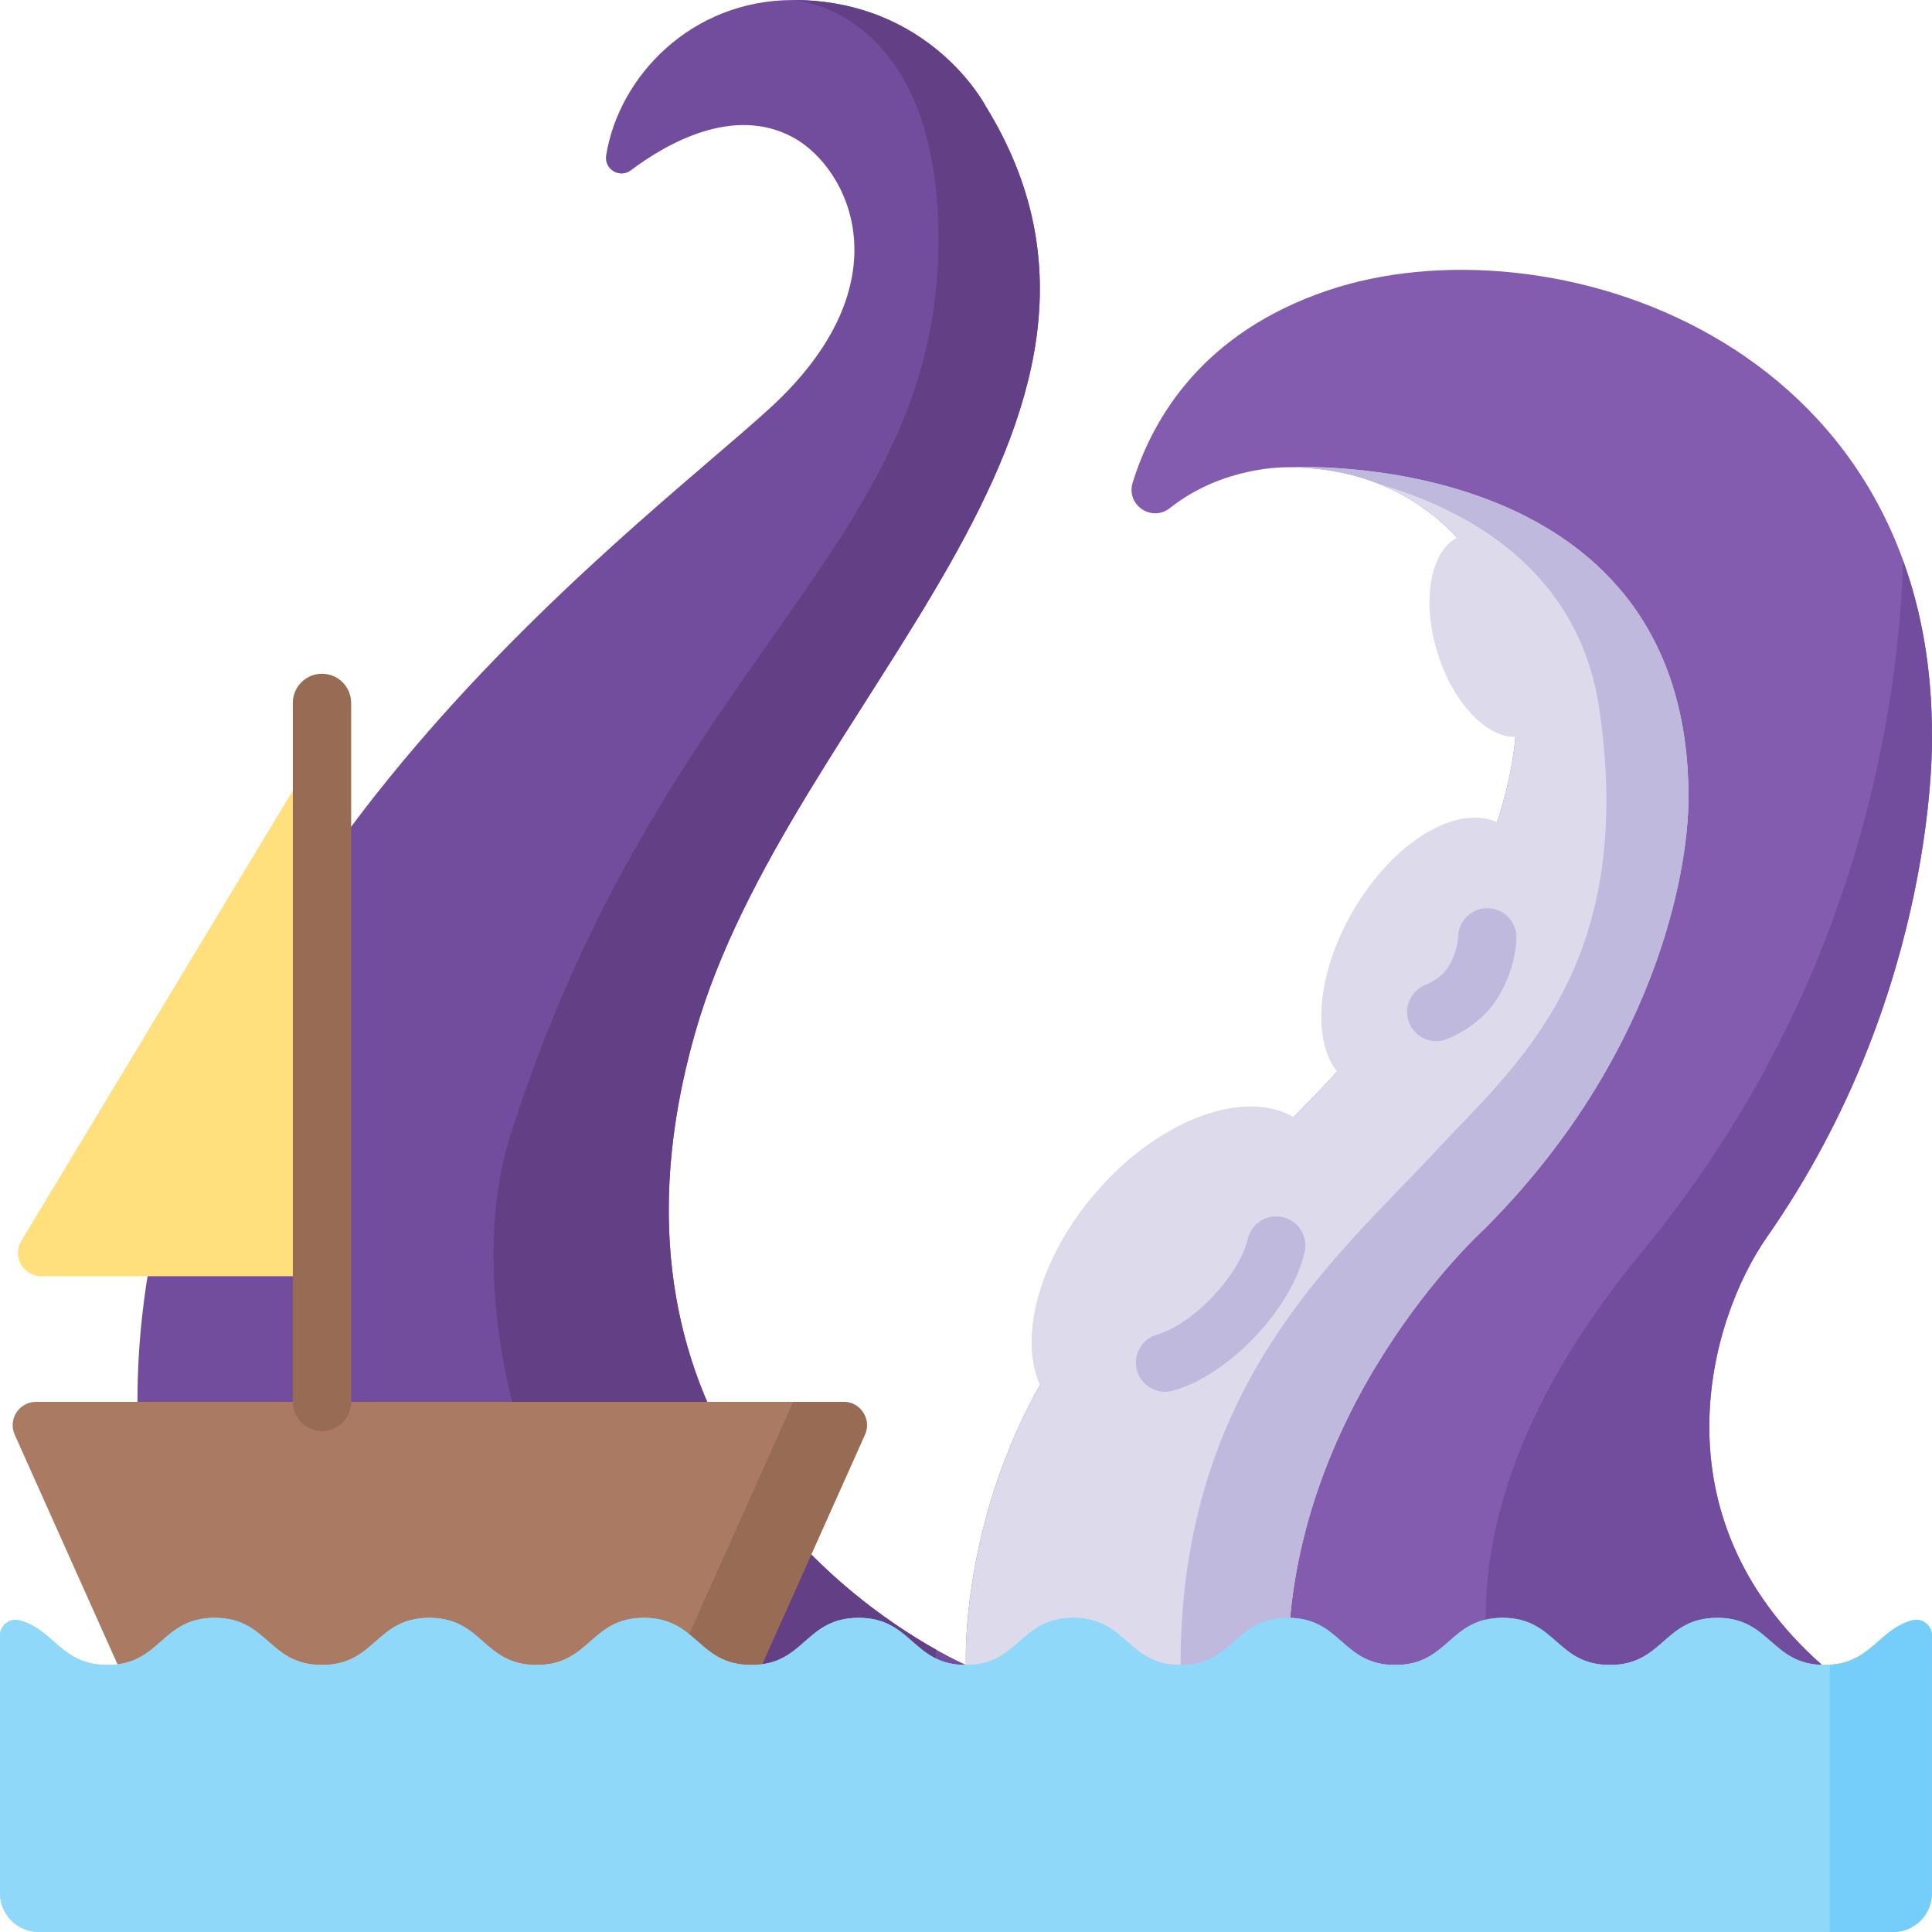 <svg id="Capa_1" enable-background="new 0 0 512 512" height="512" viewBox="0 0 512 512" width="512" xmlns="http://www.w3.org/2000/svg"><g><g><path d="m256.025 441.231s-106.638-45.457-71.803-167.54c24.942-87.412 129.005-161.296 76.974-245.587 0 0-14.569-28.097-50.99-28.097-26.989 0-46.201 20.222-49.566 41.166-.589 3.667 3.573 6.199 6.542 3.967 9.518-7.156 27.258-17.311 43.025-8.711 14.759 8.05 30.178 38.503-6.244 71.803s-167.541 129.037-167.541 263.277v69.722z" fill="#734d9d"/></g><g><path d="m248.708 63.485c0 82.209-72.843 110.306-113.428 237.262-11.295 35.333-2.018 95.501 35.532 140.484h77.072l.187-4.055c-24.07-13.513-92.796-62.044-63.85-163.485 24.942-87.412 129.004-161.296 76.973-245.587 0 0-14.569-28.097-50.99-28.097.001 0 38.504 2.081 38.504 63.478z" fill="#634086"/></g><g><g><path d="m3.899 380.216 27.32 61.015h170.661l27.32-61.015c1.831-4.089-1.161-8.707-5.641-8.707h-214.019c-4.48 0-7.472 4.618-5.641 8.707z" fill="#aa7a63"/></g><g><path d="m85.331 338.209h-74.386c-4.81 0-7.777-5.253-5.293-9.373l79.68-132.152v141.525z" fill="#ffe07d"/></g><g><path d="m85.331 379.235c-4.268 0-7.726-3.459-7.726-7.726v-185.23c0-4.268 3.459-7.726 7.726-7.726s7.726 3.459 7.726 7.726v185.23c0 4.268-3.459 7.726-7.726 7.726z" fill="#986b54"/></g><g><path d="m210.205 371.509-31.219 69.722h22.894l27.32-61.015c1.831-4.089-1.161-8.707-5.641-8.707z" fill="#986b54"/></g></g><g><path d="m255.979 441.231s-3.108-66.6 52.045-113.428 108.225-104.062 90.534-165.459c0 0-12.487-38.503-57.234-38.503 0 0-16.958-.565-31.293 10.802-4.824 3.825-11.689-.839-9.867-6.72 5.395-17.409 18.739-39.773 51.566-50.911 58.275-19.772 160.256 12.487 160.256 117.59 0 0 2.081 67.64-43.706 133.199-15.465 22.143-30.178 73.884 14.569 113.428h-226.87z" fill="#845caf"/></g><g><path d="m511.986 194.603c0-17.268-2.767-32.557-7.627-45.985-1.517 43.584-13.709 115.843-69.379 183.347-33.478 40.595-44.516 77.659-40.443 109.265h88.312c-44.747-39.544-30.033-91.285-14.569-113.428 45.787-65.558 43.706-133.199 43.706-133.199z" fill="#734d9d"/></g><g><ellipse cx="313.203" cy="336.154" fill="#dddaec" rx="49.95" ry="30.364" transform="matrix(.649 -.761 .761 .649 -145.81 356.235)"/></g><g><path d="m341.324 123.841c21.886 0 36.039 9.211 44.804 18.623-7.08 3.729-9.437 16.824-5.184 30.533 4.094 13.195 12.914 22.452 20.657 22.296-.73 7.621-2.406 15.157-4.894 22.593-10.903-4.85-27.687 5.409-38.256 23.714-9.466 16.395-10.845 33.876-4.097 42.39-3.755 4.099-7.646 8.146-11.64 12.138-13.36-7.614-35.98.827-52.609 20.318-14.741 17.277-20.164 37.835-14.505 50.637-21.308 37.846-19.619 74.147-19.619 74.147h85.345c0-68.681 52.031-115.509 52.031-115.509 44.747-44.747 54.112-93.656 54.112-114.468-.002-93.656-106.145-87.412-106.145-87.412z" fill="#dddaec"/></g><g><path d="m393.355 325.722c44.747-44.747 54.112-93.656 54.112-114.468 0-93.656-106.143-87.412-106.143-87.412 9.634 0 17.766 1.787 24.603 4.588 22.328 6.528 52.454 22.194 57.903 59.41 10.035 68.533-22.41 94.653-43.211 117.07-25.887 27.898-67.761 61.991-67.761 136.321h28.465c.001-68.681 52.032-115.509 52.032-115.509z" fill="#beb9dd"/></g><g><path d="m511.985 433.441c0-2.745-2.62-4.763-5.262-4.02-9.248 2.604-10.975 11.809-23.188 11.809-14.225 0-14.225-12.487-28.451-12.487-14.223 0-14.223 12.487-28.447 12.487-14.223 0-14.223-12.487-28.445-12.487-14.223 0-14.223 12.487-28.446 12.487s-14.223-12.487-28.445-12.487c-14.221 0-14.221 12.487-28.442 12.487s-14.221-12.487-28.441-12.487c-14.219 0-14.219 12.487-28.438 12.487-14.222 0-14.222-12.487-28.444-12.487-14.221 0-14.221 12.487-28.443 12.487-14.221 0-14.221-12.487-28.442-12.487s-14.221 12.487-28.442 12.487-14.221-12.487-28.443-12.487c-14.221 0-14.221 12.487-28.441 12.487-14.222 0-14.222-12.487-28.444-12.487-14.22 0-14.22 12.487-28.441 12.487-12.208 0-13.935-9.204-23.177-11.808-2.642-.744-5.263 1.275-5.263 4.02v68.249c0 5.69 4.612 10.302 10.302 10.302h491.382c5.69 0 10.302-4.612 10.302-10.302z" fill="#90d8f9"/></g><g><path d="m511.985 433.441c0-2.745-2.62-4.763-5.262-4.02-9.248 2.604-10.975 11.809-23.188 11.809-14.225 0-14.225-12.487-28.451-12.487-14.223 0-14.223 12.487-28.447 12.487-14.223 0-14.223-12.487-28.445-12.487-14.223 0-14.223 12.487-28.446 12.487s-14.223-12.487-28.445-12.487c-14.221 0-14.221 12.487-28.442 12.487s-14.221-12.487-28.441-12.487c-14.219 0-14.219 12.487-28.438 12.487-14.222 0-14.222-12.487-28.444-12.487-14.221 0-14.221 12.487-28.443 12.487-14.221 0-14.221-12.487-28.442-12.487s-14.221 12.487-28.442 12.487-14.221-12.487-28.443-12.487c-14.221 0-14.221 12.487-28.441 12.487-14.222 0-14.222-12.487-28.444-12.487-14.22 0-14.22 12.487-28.441 12.487-12.208 0-13.935-9.204-23.177-11.808-2.642-.744-5.263 1.275-5.263 4.02v68.249c0 5.69 4.612 10.302 10.302 10.302h491.382c5.69 0 10.302-4.612 10.302-10.302z" fill="#90d8f9"/></g><g><path d="m484.929 441.186v70.807h16.754c5.69 0 10.302-4.612 10.302-10.302v-68.249c0-2.78-2.673-4.764-5.345-3.997-8.813 2.53-10.781 11.069-21.711 11.741z" fill="#75cef9"/></g><g><path d="m380.621 275.911c-3.134 0-6.082-1.922-7.241-5.03-1.49-3.999.544-8.449 4.542-9.939.992-.39 4.068-1.981 5.635-4.33 2.697-4.044 2.865-8.162 2.865-8.201 0-4.268 3.459-7.726 7.726-7.726s7.726 3.459 7.726 7.726c0 .878-.153 8.813-5.461 16.774-4.621 6.93-12.242 9.92-13.096 10.238-.889.332-1.8.488-2.696.488z" fill="#beb9dd"/></g><g><path d="m308.75 368.831c-3.401 0-6.517-2.264-7.452-5.704-1.118-4.119 1.315-8.363 5.433-9.481 3.36-.911 8.988-4.043 14.707-10.099 5.651-5.982 8.468-11.743 9.219-15.14.923-4.167 5.04-6.795 9.213-5.875 4.167.923 6.797 5.047 5.875 9.213-1.574 7.116-6.34 15.285-13.074 22.413-6.827 7.228-14.807 12.477-21.892 14.4-.677.185-1.359.273-2.029.273z" fill="#beb9dd"/></g></g></svg>